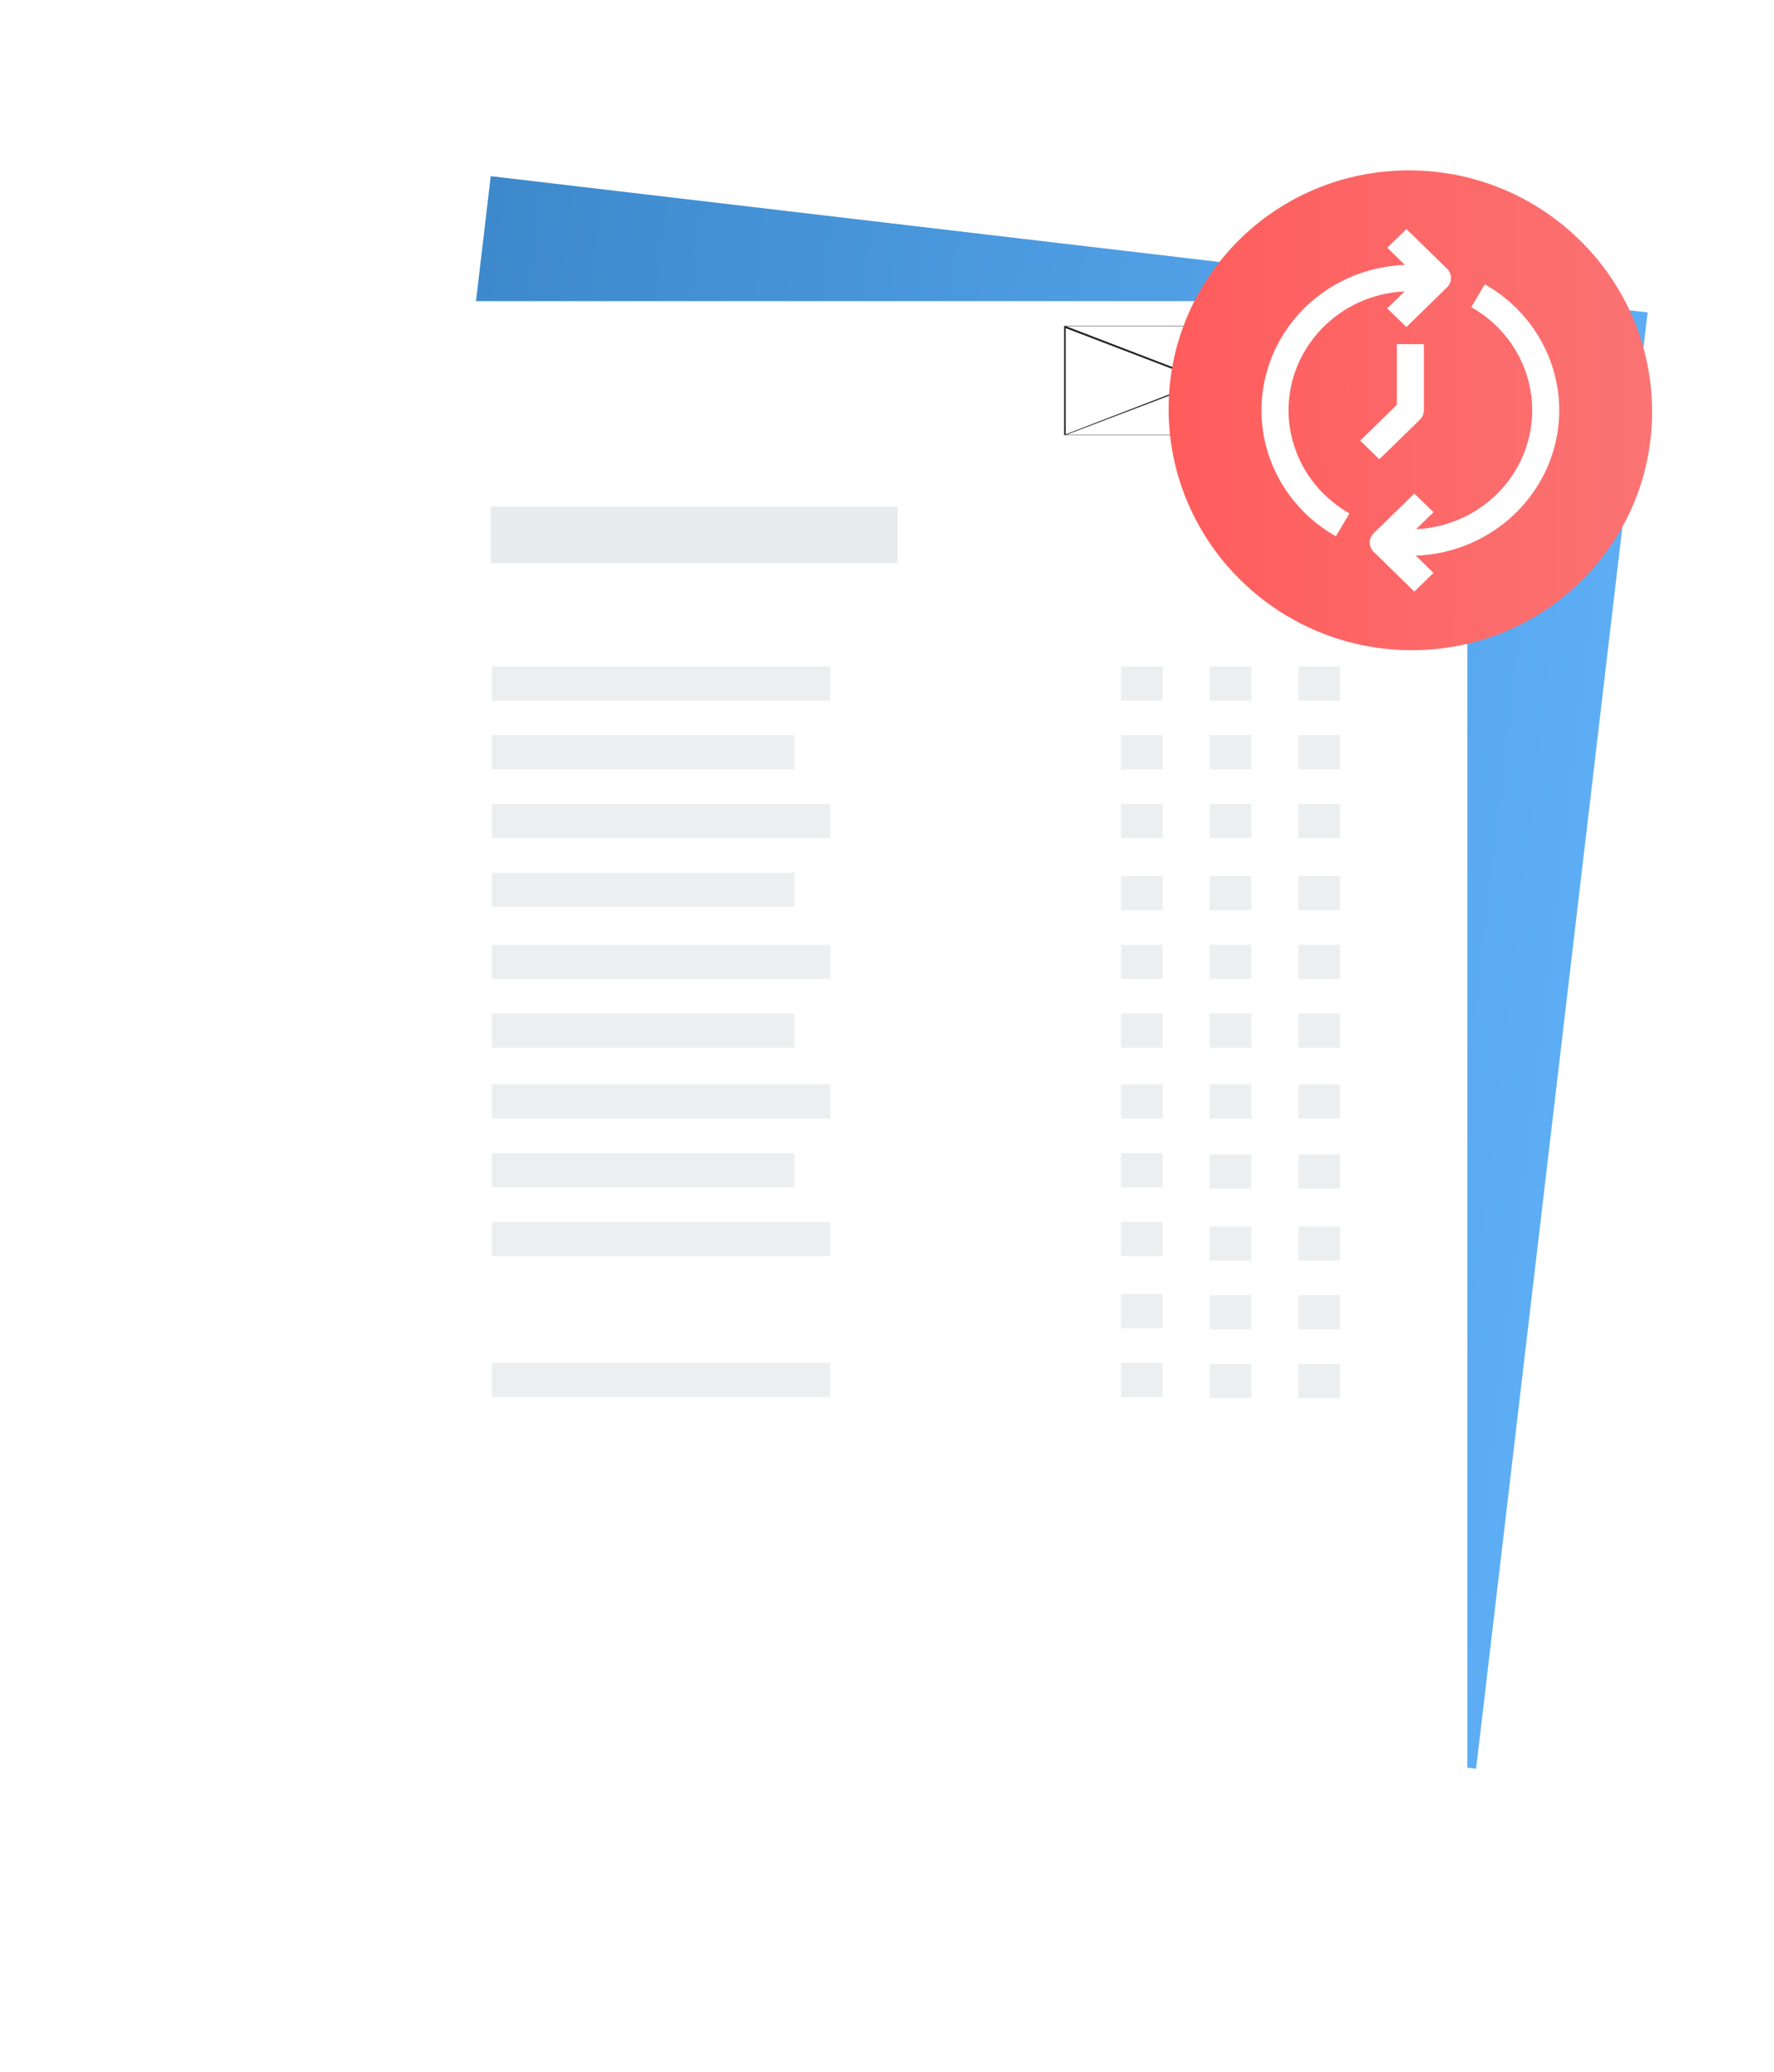 <?xml version="1.0" encoding="UTF-8"?>
<svg xmlns="http://www.w3.org/2000/svg" width="137" height="160" viewBox="0 0 137 160" fill="none">
  <rect x="37.897" y="13.604" width="89.962" height="113.242" transform="rotate(6.718 37.897 13.604)" fill="url(#paint0_linear_1802_10)"></rect>
  <g filter="url(#filter0_d_1802_10)">
    <rect x="23.358" y="19.257" width="89.962" height="113.242" fill="white"></rect>
  </g>
  <path d="M104.177 33.604H82.177V25.17H104.177V33.604ZM82.299 33.576H104.055V25.198H82.299V33.576Z" fill="#222222"></path>
  <path d="M82.296 33.597L82.183 33.587L103.976 25.176L104.174 25.191L93.267 29.428L82.296 33.597Z" fill="#222222"></path>
  <path d="M103.871 33.6L82.245 25.32L82.295 25.179L93.234 29.382L104.173 33.586L103.871 33.6Z" fill="#222222"></path>
  <path d="M64.12 51.467H37.98V54.112H64.12V51.467Z" fill="#ECEFF0"></path>
  <path d="M69.311 39.131H37.897V43.494H69.311V39.131Z" fill="#E8EBED"></path>
  <path d="M89.787 51.467H86.567V54.112H89.787V51.467Z" fill="#ECEFF0"></path>
  <path d="M96.637 51.467H93.417V54.112H96.637V51.467Z" fill="#ECEFF0"></path>
  <path d="M103.487 51.467H100.267V54.112H103.487V51.467Z" fill="#ECEFF0"></path>
  <path d="M89.787 67.652H86.567V70.297H89.787V67.652Z" fill="#ECEFF0"></path>
  <path d="M96.637 67.652H93.417V70.297H96.637V67.652Z" fill="#ECEFF0"></path>
  <path d="M96.637 94.713H93.417V97.358H96.637V94.713Z" fill="#ECEFF0"></path>
  <path d="M103.487 67.652H100.267V70.297H103.487V67.652Z" fill="#ECEFF0"></path>
  <path d="M103.487 94.713H100.267V97.358H103.487V94.713Z" fill="#ECEFF0"></path>
  <path d="M89.787 56.775H86.567V59.42H89.787V56.775Z" fill="#ECEFF0"></path>
  <path d="M96.637 56.775H93.417V59.42H96.637V56.775Z" fill="#ECEFF0"></path>
  <path d="M103.487 56.775H100.267V59.42H103.487V56.775Z" fill="#ECEFF0"></path>
  <path d="M89.787 72.96H86.567V75.606H89.787V72.96Z" fill="#ECEFF0"></path>
  <path d="M96.637 72.96H93.417V75.606H96.637V72.96Z" fill="#ECEFF0"></path>
  <path d="M96.637 100.022H93.417V102.667H96.637V100.022Z" fill="#ECEFF0"></path>
  <path d="M103.487 72.96H100.267V75.606H103.487V72.96Z" fill="#ECEFF0"></path>
  <path d="M103.487 100.022H100.267V102.667H103.487V100.022Z" fill="#ECEFF0"></path>
  <path d="M89.787 62.084H86.567V64.729H89.787V62.084Z" fill="#ECEFF0"></path>
  <path d="M96.637 62.084H93.417V64.729H96.637V62.084Z" fill="#ECEFF0"></path>
  <path d="M96.637 89.146H93.417V91.791H96.637V89.146Z" fill="#ECEFF0"></path>
  <path d="M103.487 62.084H100.267V64.729H103.487V62.084Z" fill="#ECEFF0"></path>
  <path d="M103.487 89.146H100.267V91.791H103.487V89.146Z" fill="#ECEFF0"></path>
  <path d="M89.787 78.27H86.567V80.915H89.787V78.27Z" fill="#ECEFF0"></path>
  <path d="M96.637 78.27H93.417V80.915H96.637V78.27Z" fill="#ECEFF0"></path>
  <path d="M96.637 105.331H93.417V107.976H96.637V105.331Z" fill="#ECEFF0"></path>
  <path d="M103.487 78.27H100.267V80.915H103.487V78.27Z" fill="#ECEFF0"></path>
  <path d="M103.487 105.331H100.267V107.976H103.487V105.331Z" fill="#ECEFF0"></path>
  <path d="M64.12 62.084H37.98V64.729H64.12V62.084Z" fill="#ECEFF0"></path>
  <path d="M64.12 72.961H37.98V75.606H64.12V72.961Z" fill="#ECEFF0"></path>
  <path d="M61.342 56.775H37.98V59.42H61.342V56.775Z" fill="#ECEFF0"></path>
  <path d="M61.342 67.393H37.98V70.038H61.342V67.393Z" fill="#ECEFF0"></path>
  <path d="M61.342 78.27H37.98V80.915H61.342V78.27Z" fill="#ECEFF0"></path>
  <path d="M64.12 83.749H37.98V86.394H64.12V83.749Z" fill="#ECEFF0"></path>
  <path d="M89.787 83.749H86.567V86.394H89.787V83.749Z" fill="#ECEFF0"></path>
  <path d="M96.637 83.749H93.417V86.394H96.637V83.749Z" fill="#ECEFF0"></path>
  <path d="M103.487 83.749H100.267V86.394H103.487V83.749Z" fill="#ECEFF0"></path>
  <path d="M89.787 99.934H86.567V102.579H89.787V99.934Z" fill="#ECEFF0"></path>
  <path d="M89.787 89.058H86.567V91.703H89.787V89.058Z" fill="#ECEFF0"></path>
  <path d="M89.787 105.243H86.567V107.888H89.787V105.243Z" fill="#ECEFF0"></path>
  <path d="M89.787 94.367H86.567V97.012H89.787V94.367Z" fill="#ECEFF0"></path>
  <path d="M64.12 94.367H37.98V97.012H64.12V94.367Z" fill="#ECEFF0"></path>
  <path d="M64.12 105.243H37.98V107.888H64.12V105.243Z" fill="#ECEFF0"></path>
  <path d="M61.342 89.058H37.98V91.703H61.342V89.058Z" fill="#ECEFF0"></path>
  <path d="M109.025 50.213C119.336 50.213 127.645 41.918 127.585 31.686C127.525 21.453 119.118 13.158 108.808 13.158C98.498 13.158 90.188 21.453 90.248 31.686C90.308 41.918 98.715 50.213 109.025 50.213Z" fill="url(#paint1_linear_1802_10)"></path>
  <g clip-path="url(#clip0_1802_10)">
    <path d="M120.417 31.686C120.408 27.673 118.22 23.968 114.668 21.954L113.621 23.722C117.237 25.762 119.045 29.888 118.06 33.853C117.075 37.818 113.533 40.674 109.362 40.867L110.702 39.557L109.223 38.113L106.087 41.177C105.679 41.576 105.679 42.222 106.087 42.621L109.223 45.686L110.702 44.241L109.342 42.912C115.52 42.683 120.409 37.726 120.417 31.686Z" fill="white"></path>
    <path d="M109.656 32.408C109.852 32.216 109.962 31.956 109.962 31.686V26.579H107.872V31.263L105.042 34.028L106.52 35.472L109.656 32.408Z" fill="white"></path>
    <path d="M99.509 31.686C99.515 26.78 103.458 22.741 108.473 22.504L107.133 23.814L108.611 25.258L111.747 22.194C112.156 21.795 112.156 21.149 111.747 20.75L108.611 17.686L107.133 19.13L108.493 20.459C103.37 20.644 98.992 24.119 97.757 28.98C96.522 33.84 98.728 38.912 103.167 41.417L104.214 39.649C101.308 38.001 99.516 34.968 99.509 31.686Z" fill="white"></path>
  </g>
  <defs>
    <filter id="filter0_d_1802_10" x="0.358" y="0.257" width="135.962" height="159.242" color-interpolation-filters="sRGB">
      <feFlood flood-opacity="0" result="BackgroundImageFix"></feFlood>
      <feColorMatrix in="SourceAlpha" type="matrix" values="0 0 0 0 0 0 0 0 0 0 0 0 0 0 0 0 0 0 127 0" result="hardAlpha"></feColorMatrix>
      <feOffset dy="4"></feOffset>
      <feGaussianBlur stdDeviation="11.5"></feGaussianBlur>
      <feColorMatrix type="matrix" values="0 0 0 0 0.089 0 0 0 0 0.148 0 0 0 0 0.3 0 0 0 0.15 0"></feColorMatrix>
      <feBlend mode="normal" in2="BackgroundImageFix" result="effect1_dropShadow_1802_10"></feBlend>
      <feBlend mode="normal" in="SourceGraphic" in2="effect1_dropShadow_1802_10" result="shape"></feBlend>
    </filter>
    <linearGradient id="paint0_linear_1802_10" x1="37.897" y1="47.669" x2="127.859" y2="47.669" gradientUnits="userSpaceOnUse">
      <stop stop-color="#3D89CC"></stop>
      <stop offset="1" stop-color="#5DADF5"></stop>
    </linearGradient>
    <linearGradient id="paint1_linear_1802_10" x1="90.357" y1="50.214" x2="127.693" y2="49.995" gradientUnits="userSpaceOnUse">
      <stop stop-color="#FF5C5C"></stop>
      <stop offset="1" stop-color="#FB7373"></stop>
    </linearGradient>
    <clipPath id="clip0_1802_10">
      <rect width="23" height="28" fill="white" transform="translate(97.416 17.686)"></rect>
    </clipPath>
  </defs>
</svg>
